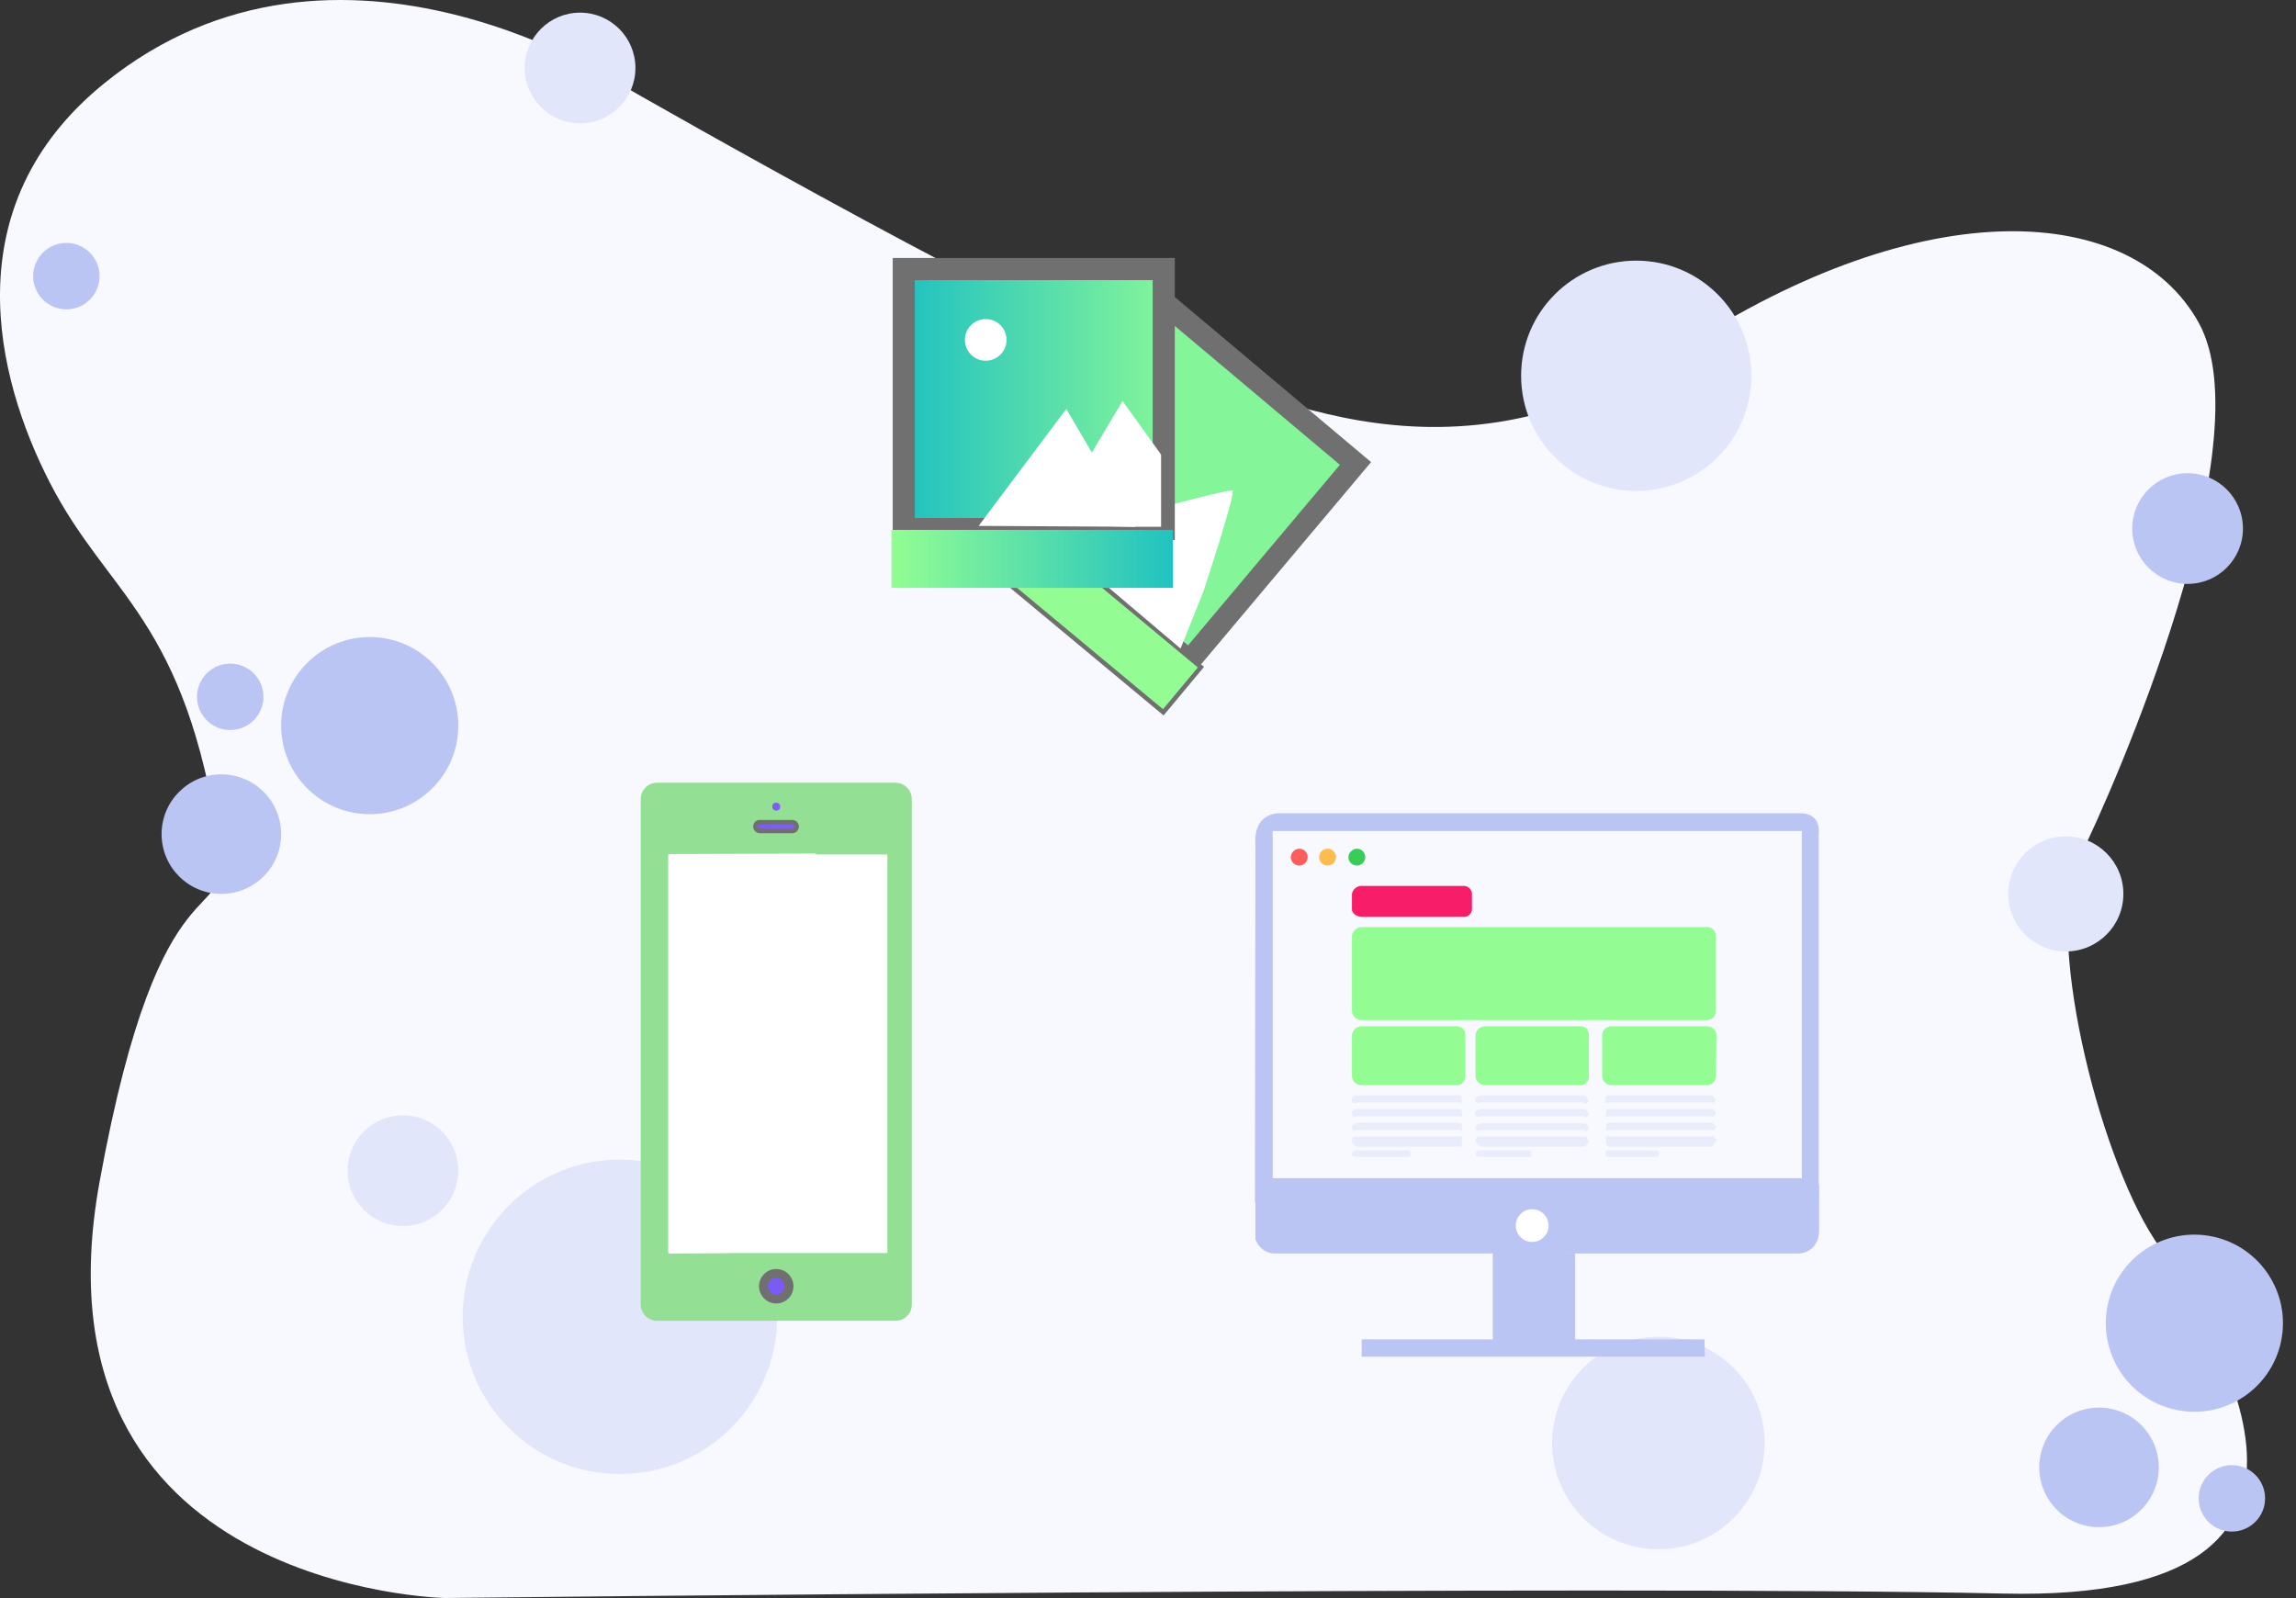 <svg xmlns="http://www.w3.org/2000/svg" xmlns:xlink="http://www.w3.org/1999/xlink" width="518.47" height="360.855" viewBox="0 0 518.47 360.855"><rect x="0" y="0" width="518.47" height="360.855" fill="#333333" stroke="none"/><defs><linearGradient id="a" x1="37.265" y1="138.45" x2="38.266" y2="138.45" gradientUnits="objectBoundingBox"><stop offset="0" stop-color="#f71d69"></stop><stop offset="1" stop-color="#f8c648"></stop></linearGradient><linearGradient id="b" x1="12.286" y1="46.578" x2="13.286" y2="46.578" gradientUnits="objectBoundingBox"><stop offset="0" stop-color="#93fd94"></stop><stop offset="1" stop-color="#21c4c0"></stop></linearGradient><linearGradient id="c" x1="39.448" y1="73.24" x2="40.448" y2="73.24" xlink:href="#b"></linearGradient><linearGradient id="d" x1="39.449" y1="73.24" x2="40.45" y2="73.24" xlink:href="#b"></linearGradient><linearGradient id="e" x1="39.148" y1="73.203" x2="40.14" y2="73.203" xlink:href="#b"></linearGradient><linearGradient id="f" x1="0.584" y1="6.152" x2="0.415" y2="5.166" gradientUnits="objectBoundingBox"><stop offset="0" stop-color="#21c2c1"></stop><stop offset="1" stop-color="#84f599"></stop></linearGradient><linearGradient id="g" x1="13.967" y1="-31.102" x2="14.963" y2="-31.102" gradientUnits="objectBoundingBox"><stop offset="0" stop-color="#93fd93"></stop><stop offset="1" stop-color="#21c2c1"></stop></linearGradient><linearGradient id="h" x1="0" y1="7.723" x2="1" y2="7.723" xlink:href="#f"></linearGradient><linearGradient id="i" x1="0" y1="-93.735" x2="1.001" y2="-93.735" xlink:href="#g"></linearGradient><linearGradient id="j" x1="13.244" y1="-8.151" x2="15.151" y2="-7.404" gradientUnits="objectBoundingBox"><stop offset="0.001" stop-color="#93df93"></stop><stop offset="0.999" stop-color="#21c2c1"></stop></linearGradient><linearGradient id="k" y1="-280.191" x2="0.997" y2="-280.191" gradientUnits="objectBoundingBox"><stop offset="0" stop-color="#7a5bf5"></stop><stop offset="1" stop-color="#805ff5"></stop></linearGradient><linearGradient id="l" x1="0" y1="-306.371" x2="0.962" y2="-306.371" xlink:href="#k"></linearGradient><linearGradient id="m" x1="149.666" y1="-187.169" x2="150.659" y2="-187.169" xlink:href="#k"></linearGradient></defs><g transform="translate(-0.011 -0.045)"><path d="M49.5,190.9c-7.7-51.5-25-56-38.3-82C-.9,85.3-10.6,46.6,23.5,18.9c53-43,118,1,118,1s103,59,121,62,62,33,117-3,102-33,117-6-19,105-27,121,4,66,17,86,54,82-34,80-352,1-352,1-94.8-1.8-78-94C36.5,189.9,52.5,210.9,49.5,190.9Z" fill="#f8f8ff"></path><circle cx="20" cy="20" r="20" transform="translate(63.5 143.9)" fill="#bac5f4"></circle><circle cx="13.5" cy="13.5" r="13.5" transform="translate(36.5 174.9)" fill="#bac5f4"></circle><circle cx="7.5" cy="7.5" r="7.5" transform="translate(44.5 149.9)" fill="#bac5f4"></circle><circle cx="20" cy="20" r="20" transform="translate(472.589 315.384) rotate(-80.782)" fill="#bac5f4"></circle><circle cx="7.5" cy="7.5" r="7.5" transform="translate(7.5 54.9)" fill="#bac5f4"></circle><circle cx="35.5" cy="35.5" r="35.5" transform="translate(104.5 261.9)" fill="#e1e6fb"></circle><circle cx="24" cy="24" r="24" transform="translate(350.5 301.9)" fill="#e1e6fb"></circle><circle cx="13" cy="13" r="13" transform="translate(453.5 188.9)" fill="#e1e6fb"></circle><circle cx="26" cy="26" r="26" transform="translate(343.5 58.9)" fill="#e1e6fb"></circle><circle cx="12.5" cy="12.5" r="12.5" transform="translate(118.5 2.9)" fill="#e1e6fb"></circle><circle cx="12.5" cy="12.5" r="12.5" transform="translate(78.5 251.9)" fill="#e1e6fb"></circle><circle cx="12.5" cy="12.5" r="12.5" transform="translate(481.5 106.9)" fill="#bac5f4"></circle><circle cx="13.5" cy="13.5" r="13.5" transform="translate(460.5 317.9)" fill="#bac5f4"></circle><circle cx="7.5" cy="7.5" r="7.5" transform="translate(496.5 330.9)" fill="#bac5f4"></circle><path d="M288.2,283.1H406.4s4.4-.2,4.4-5.4V267.5H283.5v12.3a4.628,4.628,0,0,0,4.7,3.3" fill="#bac5f4"></path><path d="M283.5,190.8l-.1,80.7,127.3-1.2V188.4s.8-4.7-4.2-4.7H288.3c0,.1-5.3.1-4.8,7.1" fill="#bac5f4"></path><path d="M337.1,304.8V282.3l18.6.8v19.7Z" fill="#bac5f4"></path><path d="M307.5,302.5h77.4l.1,3.9H307.5Z" fill="#bac5f4"></path><path d="M346,273.1a3.7,3.7,0,1,1-3.7,3.7,3.691,3.691,0,0,1,3.7-3.7h0" fill="#fff"></path><rect width="119.5" height="78.4" transform="translate(287.4 187.7)" fill="#f8f8ff"></rect><path d="M293.4,191.7a1.9,1.9,0,1,1-1.9,1.9,1.967,1.967,0,0,1,1.9-1.9h0" fill="#fa5f5d"></path><path d="M299.8,191.7a1.9,1.9,0,1,1-1.9,1.9,1.9,1.9,0,0,1,1.9-1.9h0" fill="#fdbc4e"></path><path d="M306.4,191.7a1.9,1.9,0,1,1-1.9,1.9,2.043,2.043,0,0,1,1.9-1.9h0" fill="#37cd58"></path><path d="M332.4,205.4a1.792,1.792,0,0,1-1.9,1.7H307.6c-1.2,0-2.3-.8-2.3-1.7v-3.5a2.22,2.22,0,0,1,2.3-1.8h22.8a1.883,1.883,0,0,1,2,1.7v3.6Z" fill="url(#a)"></path><path d="M387.5,228.5a2.077,2.077,0,0,1-2.1,1.9H307.6a2.213,2.213,0,0,1-2.3-1.9V211.3a2.288,2.288,0,0,1,2.3-1.9h77.8a2.005,2.005,0,0,1,2.1,1.9h0v17.2Z" fill="url(#b)"></path><path d="M330.9,243.2a1.967,1.967,0,0,1-1.9,1.9H307.6a2.213,2.213,0,0,1-2.3-1.9v-9.5a2.288,2.288,0,0,1,2.3-1.9h21.3a1.894,1.894,0,0,1,2,1.8h0v9.6Z" fill="url(#c)"></path><path d="M358.8,243.2a1.967,1.967,0,0,1-1.9,1.9H335.5a2.213,2.213,0,0,1-2.3-1.9v-9.5a2.288,2.288,0,0,1,2.3-1.9h21.3a1.894,1.894,0,0,1,2,1.8v9.6Z" fill="url(#d)"></path><path d="M387.5,243.2a2.077,2.077,0,0,1-2.1,1.9H364.1a2.192,2.192,0,0,1-2.3-1.9v-9.5a2.129,2.129,0,0,1,2.3-1.9h21.3a2.1,2.1,0,0,1,2.2,1.9h0l-.1,9.5Z" fill="url(#e)"></path><path d="M358.8,248.6a1.272,1.272,0,0,1-.9.7c-.1,0-.1,0-.2-.3H334.3c-.5.3-1.2,0-1.2-.4v-.3c0-.4.7-.8,1.2-.9h23.4a.988.988,0,0,1,.7.7c0,.1,0,.1.2.2l.2.3Z" fill="#e9edfb"></path><path d="M358.8,251.6a1.419,1.419,0,0,1-.9.8s-.1,0-.1-.3H334.3c-.5.3-1.2,0-1.2-.5v-.3c0-.4.7-.7,1.2-.8h23.4a1.22,1.22,0,0,1,.9.8l.2.3Z" fill="#e9edfb"></path><path d="M358.8,254.7a1.345,1.345,0,0,1-.9.9v-.4H334.4c-.4.2-.9.2-1.1-.2a.31.31,0,0,1-.1-.2v-.3c0-.4.7-.6,1.2-.8h23.4a1.22,1.22,0,0,1,.9.8Z" fill="#e9edfb"></path><path d="M358.8,257.7a3.805,3.805,0,0,1-.9,1.3H334.4c-.5-.4-1.2-.9-1.2-1.3v-.3a.977.977,0,0,1,1.2-.7h23.4c.3-.1.6.2.7.5v.2l.2.1.1.2Z" fill="#e9edfb"></path><path d="M345.8,260.8c0,.4-.2.5-.7.5H334.3c-.5,0-1.1-.2-1.1-.5v-.3c0-.4.6-.7,1.1-.7h10.8a.684.684,0,0,1,.7.7h0Z" fill="#e9edfb"></path><path d="M387.5,248.6c-.5.4-.4.7-.9.4H363.2c-.4.3-.8.1-.8-.3l.2-.1v-.3a.653.653,0,0,1,.5-.9h23.4c.5.2.4.5.9.9v.3Z" fill="#e9edfb"></path><path d="M387.5,251.6c-.5.4-.4.8-.9.5H363.2c-.5.3-.8,0-.5-.5v-.3c-.2-.4.1-.7.5-.8h23.4c.5.2.4.4.9.8Z" fill="#e9edfb"></path><path d="M387.5,254.7c-.5.4-.4.9-.9.5H363.2c-.5.3-.8,0-.5-.5v-.3c-.2-.4.1-.6.5-.8h23.4c.5.2.4.4.9.8Z" fill="#e9edfb"></path><path d="M387.5,257.7c-.5.4-.4.9-.9,1.3H363.2c-.5-.5-.8-.9-.5-1.3v-.3c-.2-.2-.2-.5,0-.6s.3-.2.5-.1h23.5c.5-.2.4.3.9.7v.3Z" fill="#e9edfb"></path><path d="M374.6,260.8c0,.4,0,.5-.4.5H363.3c-.5,0-.7-.2-.7-.5v-.3a.684.684,0,0,1,.7-.7h10.8c.5,0,.4.3.4.7Z" fill="#e9edfb"></path><path d="M330.1,248.6c.3.4.2.7-.3.4H306.3a.633.633,0,0,1-.9-.1c-.1-.1-.1-.2-.2-.3v-.3a1.3,1.3,0,0,1,1-.9h23.4q.75.3.3.9l.2.3Z" fill="#e9edfb"></path><path d="M330.1,251.6c.3.4.2.8-.3.5H306.3c-.5.4-.9,0-1-.5v-.3a1.215,1.215,0,0,1,1-.8h23.4c.5.2.6.4.3.8l.1.3Z" fill="#e9edfb"></path><path d="M330.1,254.7c.3.4.2.9-.3.5H306.3c-.5.4-.9,0-1-.5v-.3c.1-.4.5-.6,1-.8h23.4c.5.2.6.4.3.8l.1.3Z" fill="#e9edfb"></path><path d="M323.1,256.7h6.7c.5-.2.6.3.3.7v.3a.9.9,0,0,1-.3,1.3H306.3a2.56,2.56,0,0,1-1-1.3v-.3a.824.824,0,0,1,1-.7h16.8" fill="#e9edfb"></path><path d="M318.5,260.8c0,.4-.2.5-.7.5H306.2c-.5,0-.9-.2-.9-.5v-.3a.961.961,0,0,1,.9-.7h11.6a.669.669,0,0,1,.7.6h0v.4Z" fill="#e9edfb"></path><path d="M223.9,111.8l37.5-44.7,44.7,37.6-37.5,44.6Z" stroke="#707070" stroke-miterlimit="10" stroke-width="5" fill="url(#f)"></path><path d="M212.8,119.4l8.5-10.2,49.9,41.5-8.5,10.2Z" stroke="#707070" stroke-miterlimit="10" stroke-width="1" fill="url(#g)"></path><path d="M278.3,110.8c-3.2,0-41.2,10.7-41.2,10.7l29.5,25,5.2-13S279.3,110.8,278.3,110.8Z" fill="#fff"></path><rect width="58.7" height="58.7" transform="translate(204.6 61.3)" stroke="#707070" stroke-miterlimit="10" stroke-width="1" fill="url(#h)"></rect><rect width="58.7" height="58.7" transform="translate(204.1 60.8)" fill="none" stroke="#707070" stroke-miterlimit="10" stroke-width="5"></rect><rect width="63.6" height="13.1" transform="translate(201.3 119.7)" fill="url(#i)"></rect><path d="M236.9,118.5l16.6-27.9,8.7,12.1V119h-6.8Z" fill="#fff"></path><path d="M221,118.8l19.8-26.4L256.4,119Z" fill="#fff"></path><path d="M222.6,72.1a4.7,4.7,0,1,1-4.7,4.7,4.695,4.695,0,0,1,4.7-4.7h0" fill="#fff"></path><path d="M205.9,294.6a3.63,3.63,0,0,1-3.7,3.7H148.4a3.691,3.691,0,0,1-3.7-3.7V180.5a3.691,3.691,0,0,1,3.7-3.7h53.8a3.691,3.691,0,0,1,3.7,3.7Z" fill="url(#j)"></path><rect width="49.5" height="90" transform="translate(150.9 193)" fill="#fff"></rect><path d="M151,283.1V192.9l33.3-.1L164.5,283Z" fill="#fff"></path><path d="M171.6,185.7h7.3a1,1,0,0,1,1,1h0a1,1,0,0,1-1,1h-7.3a1,1,0,0,1-1-1h0A.945.945,0,0,1,171.6,185.7Z" stroke="#707070" stroke-miterlimit="10" stroke-width="1" fill="url(#k)"></path><circle cx="0.9" cy="0.9" r="0.9" transform="translate(174.4 181.3)" fill="url(#l)"></circle><path d="M175.3,287.6a2.9,2.9,0,1,1-2.9,2.9,2.968,2.968,0,0,1,2.9-2.9h0" stroke="#707070" stroke-miterlimit="10" stroke-width="1" fill="url(#m)"></path><circle cx="2.9" cy="2.9" r="2.9" transform="translate(172.4 287.6)" fill="none" stroke="#707070" stroke-miterlimit="10" stroke-width="2"></circle></g></svg>